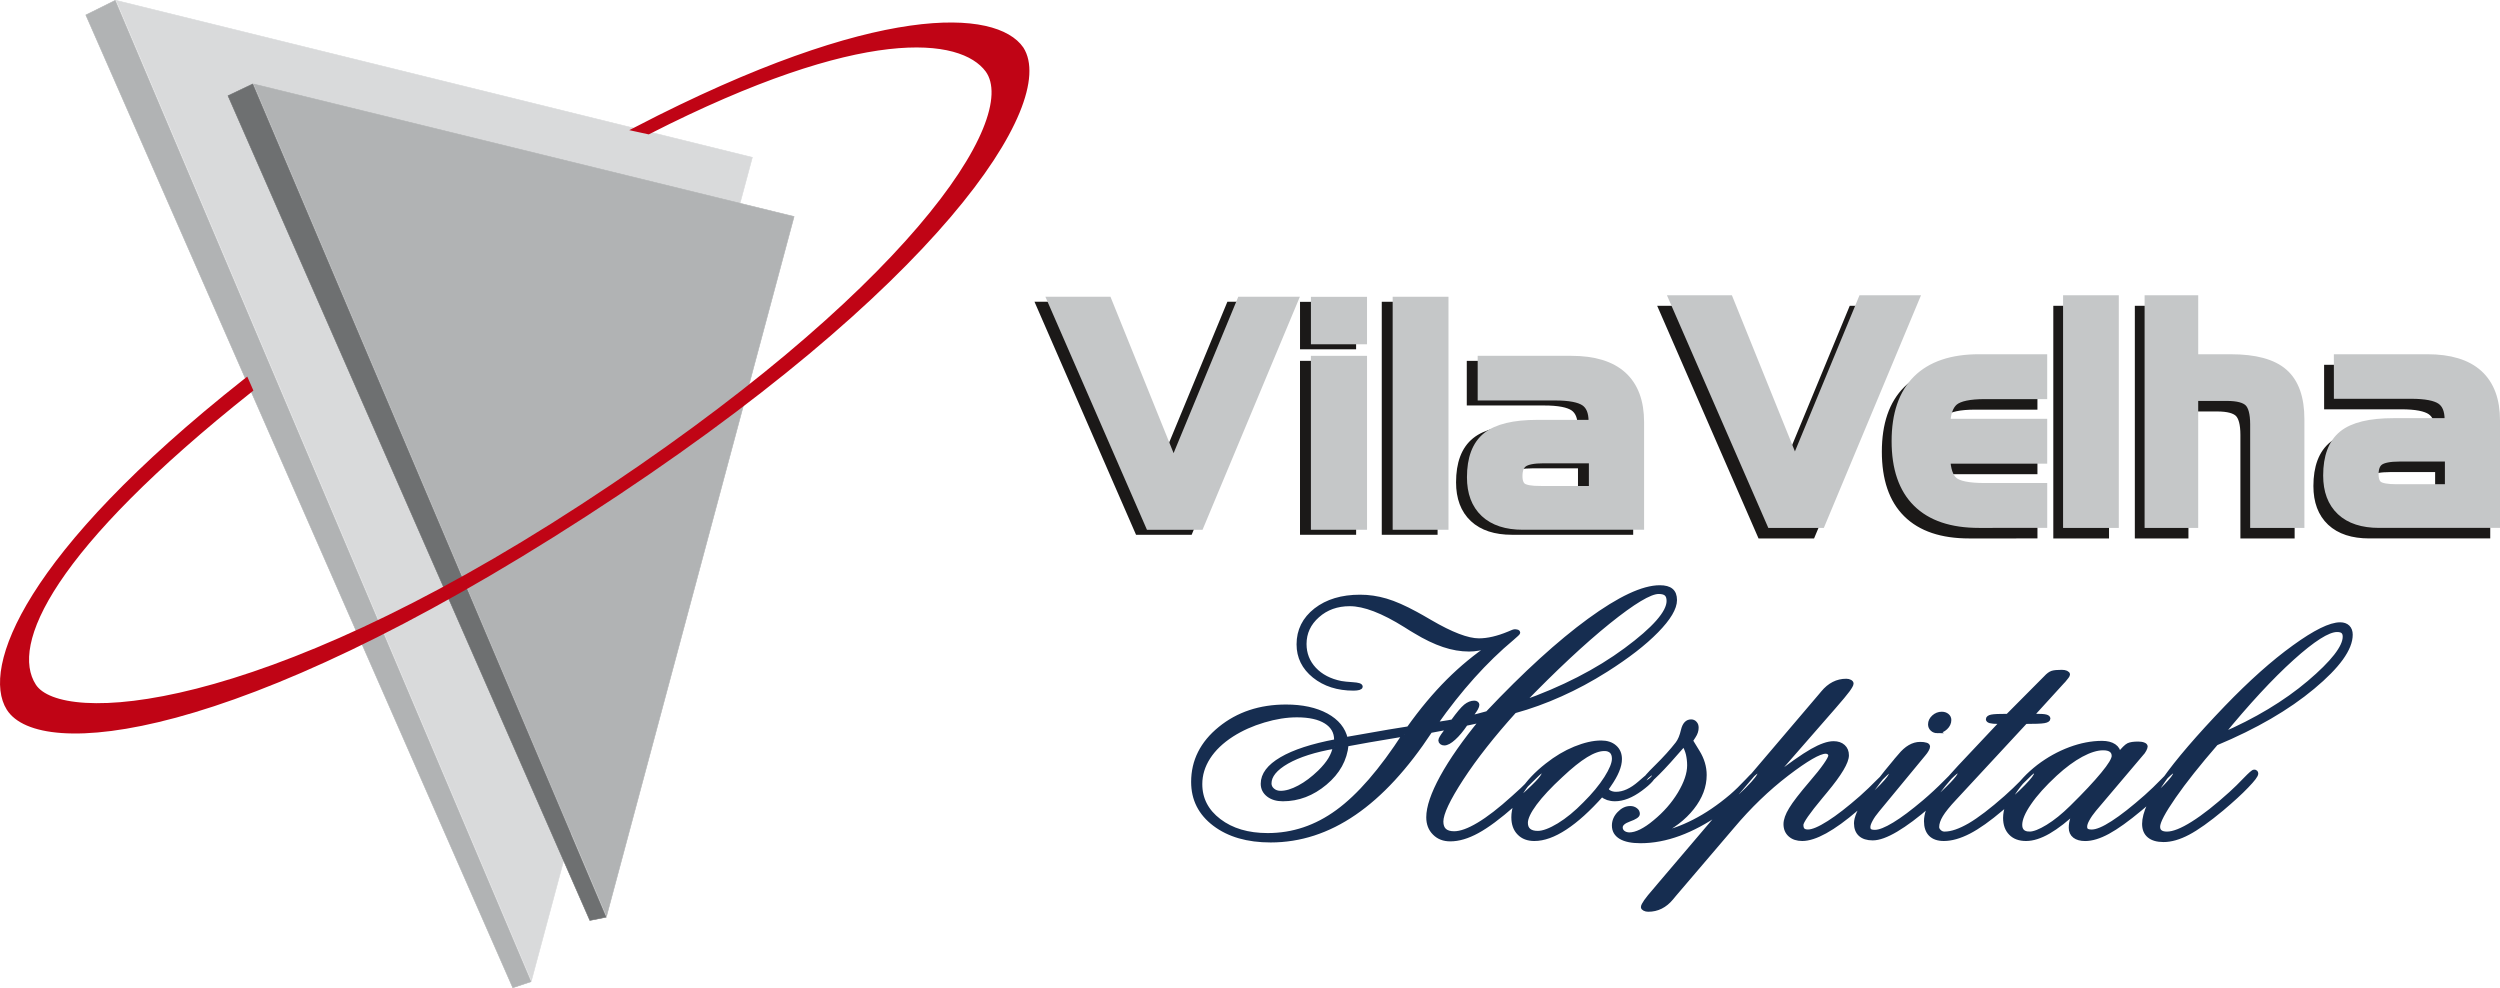 <?xml version="1.0" encoding="UTF-8" standalone="no"?>
<!-- Created with Inkscape (http://www.inkscape.org/) -->

<svg
   width="171.281mm"
   height="67.697mm"
   viewBox="0 0 171.281 67.697"
   version="1.1"
   id="svg8"
   inkscape:version="1.2.1 (9c6d41e410, 2022-07-14)"
   sodipodi:docname="logo.svg"
   xmlns:inkscape="http://www.inkscape.org/namespaces/inkscape"
   xmlns:sodipodi="http://sodipodi.sourceforge.net/DTD/sodipodi-0.dtd"
   xmlns="http://www.w3.org/2000/svg"
   xmlns:svg="http://www.w3.org/2000/svg"
   xmlns:rdf="http://www.w3.org/1999/02/22-rdf-syntax-ns#"
   xmlns:cc="http://creativecommons.org/ns#"
   xmlns:dc="http://purl.org/dc/elements/1.1/">
  <defs
     id="defs2" />
  <sodipodi:namedview
     id="base"
     pagecolor="#ffffff"
     bordercolor="#666666"
     borderopacity="1.0"
     inkscape:pageopacity="0.0"
     inkscape:pageshadow="2"
     inkscape:zoom="0.75722503"
     inkscape:cx="344.67957"
     inkscape:cy="177.62223"
     inkscape:document-units="mm"
     inkscape:current-layer="g5195"
     showgrid="false"
     inkscape:window-width="1280"
     inkscape:window-height="961"
     inkscape:window-x="1912"
     inkscape:window-y="-8"
     inkscape:window-maximized="1"
     inkscape:showpageshadow="2"
     inkscape:pagecheckerboard="0"
     inkscape:deskcolor="#d1d1d1" />
  <g
     inkscape:label="Camada 1"
     inkscape:groupmode="layer"
     id="layer1"
     transform="translate(-20.231,-101.723)">
    <g
       id="g5195"
       transform="translate(-42.935,10.29)"
       inkscape:export-xdpi="96"
       inkscape:export-ydpi="96">
      <g
         id="g1073"
         transform="translate(-1.747,0.349)"
         inkscape:export-xdpi="96"
         inkscape:export-ydpi="96">
        <path
           d="m 168.679,139.818 c -1.479,1.638 -2.688,3.174 -3.618,4.598 -0.929,1.425 -1.392,2.41 -1.392,2.952 0,0.269 0.074,0.471 0.218,0.602 0.144,0.131 0.362,0.198 0.65,0.198 0.445,0 1.004,-0.202 1.676,-0.605 0.672,-0.4 1.466,-1.013 2.378,-1.84 0.401,-0.348 0.803,-0.732 1.213,-1.148 0.41,-0.419 0.646,-0.629 0.703,-0.629 0.052,0 0.092,0.012 0.118,0.036 0.026,0.024 0.035,0.059 0.035,0.103 0,0.111 -0.153,0.325 -0.458,0.641 -0.305,0.317 -0.842,0.815 -1.61,1.496 -0.964,0.847 -1.78,1.456 -2.457,1.824 -0.672,0.368 -1.292,0.55 -1.863,0.55 -0.445,0 -0.807,-0.139 -1.087,-0.423 -0.284,-0.281 -0.423,-0.645 -0.423,-1.096 0,-0.693 0.314,-1.615 0.938,-2.758 0.628,-1.144 1.532,-2.438 2.719,-3.882 -0.144,0.036 -0.301,0.075 -0.476,0.115 -0.17,0.04 -0.371,0.079 -0.598,0.127 -0.284,0.419 -0.554,0.748 -0.821,0.985 -0.262,0.241 -0.484,0.36 -0.663,0.36 -0.079,0 -0.14,-0.02 -0.192,-0.063 -0.052,-0.043 -0.079,-0.091 -0.079,-0.146 0,-0.091 0.105,-0.273 0.31,-0.542 0.1,-0.142 0.183,-0.253 0.24,-0.336 -0.196,0.036 -0.428,0.083 -0.703,0.131 -0.271,0.051 -0.445,0.083 -0.524,0.099 -1.654,2.513 -3.386,4.392 -5.202,5.635 -1.815,1.246 -3.731,1.868 -5.743,1.868 -1.584,0 -2.867,-0.372 -3.849,-1.116 -0.978,-0.74 -1.466,-1.705 -1.466,-2.897 0,-1.444 0.615,-2.667 1.846,-3.668 1.231,-1.001 2.736,-1.504 4.521,-1.504 1.113,0 2.038,0.202 2.771,0.598 0.733,0.4 1.178,0.942 1.331,1.63 l 0.794,-0.139 c 1.684,-0.301 2.854,-0.499 3.5,-0.594 0.877,-1.235 1.78,-2.315 2.706,-3.241 0.925,-0.922 1.903,-1.729 2.933,-2.414 -0.306,0.091 -0.576,0.158 -0.816,0.202 -0.24,0.044 -0.467,0.063 -0.676,0.063 -0.563,0 -1.148,-0.099 -1.746,-0.301 -0.602,-0.202 -1.253,-0.514 -1.951,-0.938 -0.153,-0.087 -0.375,-0.222 -0.663,-0.408 -1.554,-0.973 -2.823,-1.46 -3.814,-1.46 -0.868,0 -1.602,0.261 -2.195,0.788 -0.598,0.526 -0.899,1.171 -0.899,1.935 0,0.665 0.227,1.239 0.672,1.717 0.45,0.479 1.056,0.795 1.824,0.95 0.179,0.032 0.45,0.059 0.812,0.083 0.362,0.024 0.541,0.079 0.541,0.174 0,0.036 -0.044,0.071 -0.131,0.099 -0.092,0.024 -0.214,0.04 -0.367,0.04 -1.082,0 -1.981,-0.289 -2.697,-0.863 -0.716,-0.578 -1.073,-1.302 -1.073,-2.176 0,-0.958 0.393,-1.741 1.174,-2.355 0.785,-0.609 1.798,-0.914 3.046,-0.914 0.594,0 1.187,0.087 1.776,0.261 0.589,0.174 1.27,0.475 2.047,0.898 0.227,0.123 0.559,0.309 0.982,0.558 1.449,0.847 2.562,1.274 3.338,1.274 0.602,0 1.287,-0.158 2.047,-0.475 0.218,-0.103 0.362,-0.15 0.419,-0.15 0.087,0.008 0.144,0.02 0.179,0.032 0.035,0.016 0.052,0.04 0.052,0.071 0,0.032 -0.135,0.162 -0.41,0.396 -1.842,1.535 -3.596,3.49 -5.267,5.865 0.105,-0.016 0.244,-0.036 0.423,-0.059 0.349,-0.051 0.602,-0.095 0.755,-0.127 0.384,-0.534 0.676,-0.878 0.873,-1.041 0.201,-0.162 0.406,-0.245 0.611,-0.245 0.066,0 0.118,0.016 0.157,0.048 0.039,0.032 0.057,0.063 0.057,0.103 0,0.123 -0.105,0.324 -0.319,0.601 -0.083,0.111 -0.153,0.198 -0.205,0.269 0.284,-0.055 0.668,-0.15 1.152,-0.289 l 0.052,-0.012 c 2.579,-2.73 4.909,-4.848 6.978,-6.359 2.073,-1.512 3.683,-2.267 4.835,-2.267 0.358,0 0.62,0.071 0.79,0.214 0.17,0.142 0.257,0.364 0.257,0.669 0,0.554 -0.419,1.262 -1.261,2.121 -0.838,0.859 -1.99,1.749 -3.456,2.679 -1.039,0.657 -2.077,1.215 -3.116,1.678 -1.034,0.467 -2.09,0.847 -3.164,1.148 z m -7.554,1.591 -0.218,0.036 c -1.719,0.285 -2.967,0.499 -3.731,0.649 -0.096,1.025 -0.585,1.911 -1.466,2.647 -0.882,0.74 -1.85,1.108 -2.906,1.108 -0.41,0 -0.742,-0.099 -0.999,-0.297 -0.253,-0.198 -0.384,-0.455 -0.384,-0.772 0,-0.633 0.428,-1.199 1.287,-1.702 0.855,-0.503 2.103,-0.91 3.74,-1.219 v -0.103 c 0,-0.518 -0.236,-0.926 -0.703,-1.219 -0.471,-0.293 -1.126,-0.439 -1.972,-0.439 -0.716,0 -1.475,0.119 -2.274,0.36 -0.803,0.237 -1.527,0.562 -2.173,0.973 -0.707,0.455 -1.248,0.973 -1.619,1.551 -0.371,0.582 -0.554,1.187 -0.554,1.82 0,1.013 0.428,1.848 1.292,2.505 0.86,0.657 1.968,0.985 3.321,0.985 1.724,0 3.317,-0.534 4.783,-1.607 1.466,-1.068 2.994,-2.829 4.578,-5.279 z m -4.757,0.835 c -1.379,0.237 -2.47,0.586 -3.273,1.041 -0.799,0.459 -1.2,0.95 -1.2,1.472 0,0.178 0.07,0.328 0.218,0.455 0.144,0.123 0.323,0.186 0.537,0.186 0.375,0 0.799,-0.127 1.27,-0.38 0.471,-0.249 0.938,-0.602 1.401,-1.049 0.314,-0.309 0.554,-0.602 0.72,-0.878 0.166,-0.281 0.275,-0.562 0.327,-0.847 z m 12.826,-3.004 c 2.775,-0.981 5.145,-2.196 7.1,-3.641 1.955,-1.444 2.933,-2.56 2.933,-3.34 0,-0.214 -0.052,-0.372 -0.157,-0.467 -0.109,-0.099 -0.279,-0.146 -0.519,-0.146 -0.589,0 -1.733,0.689 -3.439,2.062 -1.706,1.377 -3.679,3.221 -5.917,5.532 z m 5.638,3.166 c -0.349,0 -0.768,0.146 -1.252,0.443 -0.489,0.301 -1.056,0.756 -1.715,1.377 -0.777,0.716 -1.37,1.353 -1.785,1.911 -0.41,0.558 -0.62,0.997 -0.62,1.322 0,0.226 0.07,0.396 0.205,0.51 0.14,0.115 0.336,0.174 0.602,0.174 0.375,0 0.855,-0.182 1.444,-0.538 0.589,-0.36 1.183,-0.847 1.776,-1.456 0.615,-0.609 1.1,-1.199 1.458,-1.761 0.358,-0.566 0.537,-1.005 0.537,-1.322 0,-0.218 -0.057,-0.384 -0.17,-0.495 -0.118,-0.111 -0.275,-0.166 -0.48,-0.166 z m -0.179,3.142 c -0.895,1.005 -1.728,1.757 -2.501,2.263 -0.772,0.506 -1.475,0.76 -2.116,0.76 -0.441,0 -0.794,-0.131 -1.052,-0.4 -0.262,-0.265 -0.393,-0.629 -0.393,-1.096 0,-0.554 0.205,-1.148 0.607,-1.777 0.406,-0.633 0.973,-1.231 1.706,-1.804 0.615,-0.487 1.253,-0.867 1.911,-1.136 0.663,-0.269 1.261,-0.408 1.798,-0.408 0.393,0 0.707,0.103 0.938,0.309 0.236,0.206 0.353,0.483 0.353,0.831 0,0.487 -0.244,1.076 -0.729,1.773 -0.109,0.154 -0.166,0.241 -0.166,0.265 0,0.095 0.061,0.174 0.183,0.237 0.127,0.067 0.271,0.099 0.441,0.099 0.515,0 1.052,-0.245 1.615,-0.736 0.559,-0.491 0.873,-0.736 0.93,-0.736 0.026,0 0.048,0.008 0.061,0.024 0.013,0.016 0.018,0.04 0.018,0.067 0,0.257 -0.314,0.613 -0.938,1.072 -0.628,0.463 -1.213,0.693 -1.759,0.693 -0.188,0 -0.353,-0.028 -0.497,-0.075 -0.148,-0.051 -0.284,-0.127 -0.41,-0.226 z m 3.862,2.675 c 0.781,-0.139 1.602,-0.427 2.453,-0.863 0.855,-0.435 1.706,-1.013 2.557,-1.733 0.349,-0.301 0.716,-0.657 1.095,-1.064 0.38,-0.412 0.615,-0.617 0.707,-0.617 0.052,0 0.087,0.008 0.105,0.024 0.017,0.016 0.026,0.048 0.026,0.095 0,0.154 -0.275,0.51 -0.825,1.064 -0.55,0.558 -1.191,1.1 -1.925,1.622 -0.93,0.649 -1.846,1.14 -2.749,1.472 -0.903,0.332 -1.785,0.499 -2.649,0.499 -0.594,0 -1.047,-0.091 -1.362,-0.277 -0.31,-0.186 -0.467,-0.451 -0.467,-0.799 0,-0.309 0.118,-0.59 0.354,-0.835 0.236,-0.249 0.493,-0.372 0.772,-0.372 0.144,0 0.271,0.04 0.371,0.119 0.105,0.075 0.153,0.17 0.153,0.289 0,0.123 -0.196,0.253 -0.585,0.392 -0.393,0.142 -0.589,0.317 -0.589,0.534 0,0.131 0.052,0.241 0.157,0.332 0.109,0.087 0.249,0.135 0.419,0.143 0.236,0 0.506,-0.071 0.803,-0.218 0.301,-0.15 0.615,-0.36 0.947,-0.641 0.698,-0.57 1.266,-1.219 1.702,-1.939 0.432,-0.724 0.65,-1.365 0.65,-1.931 0,-0.269 -0.031,-0.526 -0.087,-0.772 -0.061,-0.241 -0.153,-0.463 -0.271,-0.653 -0.759,0.878 -1.353,1.535 -1.785,1.963 -0.428,0.431 -0.698,0.645 -0.812,0.645 -0.031,0 -0.057,-0.012 -0.074,-0.032 -0.018,-0.016 -0.026,-0.055 -0.026,-0.107 0,-0.103 0.279,-0.427 0.838,-0.973 0.559,-0.55 1.03,-1.072 1.414,-1.567 0.162,-0.21 0.288,-0.514 0.38,-0.914 0.096,-0.404 0.284,-0.605 0.563,-0.605 0.113,0 0.205,0.04 0.275,0.123 0.074,0.079 0.109,0.182 0.109,0.309 0,0.198 -0.061,0.396 -0.192,0.59 -0.127,0.194 -0.192,0.297 -0.192,0.313 0,0 0.157,0.257 0.467,0.764 0.314,0.511 0.467,1.037 0.467,1.579 0,0.78 -0.284,1.531 -0.851,2.248 -0.563,0.72 -1.349,1.318 -2.344,1.797 z m 1.113,4.163 c -0.052,0.063 -0.114,0.139 -0.192,0.233 -0.441,0.534 -0.973,0.799 -1.597,0.799 -0.1,0 -0.192,-0.02 -0.262,-0.059 -0.074,-0.04 -0.109,-0.079 -0.109,-0.127 0,-0.154 0.271,-0.538 0.807,-1.148 0.161,-0.194 0.288,-0.344 0.38,-0.451 l 10.971,-12.893 c 0.044,-0.055 0.1,-0.119 0.166,-0.198 0.454,-0.55 0.991,-0.823 1.61,-0.823 0.105,0 0.192,0.02 0.262,0.059 0.074,0.04 0.109,0.083 0.109,0.138 0,0.075 -0.083,0.23 -0.253,0.463 -0.17,0.233 -0.484,0.605 -0.934,1.124 l -4.373,5.01 c 1.287,-0.989 2.234,-1.658 2.837,-1.998 0.607,-0.344 1.1,-0.518 1.484,-0.518 0.284,0 0.506,0.075 0.672,0.226 0.166,0.15 0.249,0.356 0.249,0.609 0,0.463 -0.484,1.278 -1.457,2.446 l -0.039,0.048 -0.279,0.336 c -0.895,1.072 -1.344,1.721 -1.344,1.935 0,0.162 0.039,0.281 0.109,0.348 0.074,0.071 0.188,0.103 0.34,0.103 0.314,0 0.785,-0.198 1.418,-0.601 0.633,-0.4 1.37,-0.977 2.226,-1.725 0.393,-0.348 0.79,-0.732 1.2,-1.148 0.41,-0.419 0.646,-0.629 0.703,-0.629 0.052,0 0.087,0.012 0.105,0.032 0.018,0.02 0.026,0.055 0.026,0.107 0,0.135 -0.21,0.415 -0.624,0.843 -0.41,0.427 -0.991,0.958 -1.732,1.583 -0.807,0.696 -1.523,1.211 -2.138,1.551 -0.62,0.34 -1.143,0.51 -1.58,0.51 -0.349,0 -0.628,-0.091 -0.838,-0.277 -0.209,-0.186 -0.314,-0.431 -0.314,-0.744 0,-0.285 0.122,-0.629 0.367,-1.029 0.24,-0.404 0.716,-1.017 1.423,-1.844 0.393,-0.455 0.707,-0.847 0.934,-1.175 0.231,-0.328 0.345,-0.546 0.345,-0.645 0,-0.079 -0.026,-0.142 -0.087,-0.19 -0.061,-0.051 -0.135,-0.075 -0.231,-0.075 -0.423,0 -1.305,0.507 -2.64,1.527 -1.331,1.021 -2.579,2.224 -3.74,3.605 z m 18.036,-11.199 c -0.153,0 -0.275,-0.043 -0.375,-0.135 -0.096,-0.087 -0.148,-0.202 -0.148,-0.34 0,-0.194 0.083,-0.364 0.244,-0.511 0.161,-0.146 0.349,-0.222 0.563,-0.222 0.153,0 0.279,0.043 0.375,0.123 0.1,0.083 0.148,0.186 0.148,0.309 0,0.202 -0.083,0.38 -0.249,0.538 -0.166,0.158 -0.353,0.237 -0.559,0.237 z m -4.115,5.413 c -0.196,0.233 -0.349,0.451 -0.458,0.657 -0.113,0.206 -0.166,0.368 -0.166,0.491 0,0.119 0.03,0.202 0.1,0.249 0.07,0.051 0.183,0.075 0.345,0.075 0.305,0 0.746,-0.174 1.318,-0.522 0.572,-0.344 1.257,-0.859 2.06,-1.539 0.493,-0.419 0.977,-0.867 1.449,-1.345 0.471,-0.479 0.738,-0.72 0.799,-0.72 0.052,0 0.092,0.012 0.122,0.036 0.03,0.024 0.044,0.059 0.044,0.103 0,0.111 -0.175,0.344 -0.524,0.708 -0.349,0.364 -0.864,0.851 -1.545,1.46 -0.855,0.744 -1.61,1.306 -2.265,1.694 -0.655,0.388 -1.191,0.582 -1.61,0.582 -0.375,0 -0.659,-0.091 -0.855,-0.269 -0.196,-0.178 -0.297,-0.435 -0.297,-0.776 0,-0.712 0.903,-2.137 2.71,-4.278 l 0.026,-0.036 c 0.07,-0.075 0.157,-0.182 0.271,-0.313 0.441,-0.542 0.908,-0.811 1.392,-0.811 0.17,0 0.306,0.016 0.401,0.048 0.1,0.028 0.148,0.075 0.148,0.139 0,0.051 -0.026,0.131 -0.083,0.23 -0.057,0.103 -0.127,0.198 -0.209,0.293 z m 8.514,-6.05 h -0.231 c -0.262,0 -0.45,-0.016 -0.563,-0.048 -0.109,-0.032 -0.166,-0.075 -0.166,-0.138 0,-0.091 0.083,-0.154 0.249,-0.19 0.166,-0.036 0.537,-0.051 1.109,-0.051 l 2.597,-2.612 c 0.17,-0.186 0.323,-0.297 0.458,-0.34 0.135,-0.043 0.358,-0.063 0.663,-0.063 0.122,0 0.223,0.02 0.301,0.055 0.083,0.04 0.122,0.083 0.122,0.131 0,0.059 -0.1,0.206 -0.305,0.439 l -0.039,0.035 -2.147,2.355 h 0.371 c 0.279,0 0.48,0.012 0.598,0.044 0.122,0.032 0.179,0.083 0.179,0.15 0,0.087 -0.1,0.146 -0.297,0.182 -0.201,0.036 -0.628,0.051 -1.274,0.051 l -4.844,5.227 c -0.445,0.471 -0.755,0.859 -0.934,1.155 -0.179,0.297 -0.271,0.57 -0.271,0.815 0,0.111 0.052,0.21 0.148,0.301 0.096,0.095 0.214,0.143 0.354,0.143 0.476,0 1.047,-0.198 1.719,-0.586 0.668,-0.392 1.492,-1.021 2.47,-1.884 0.393,-0.348 0.794,-0.732 1.204,-1.148 0.41,-0.419 0.641,-0.629 0.703,-0.629 0.052,0 0.092,0.012 0.122,0.036 0.031,0.024 0.044,0.059 0.044,0.103 0,0.135 -0.218,0.423 -0.659,0.879 -0.436,0.451 -1.008,0.966 -1.706,1.547 -0.842,0.716 -1.584,1.243 -2.217,1.571 -0.637,0.328 -1.213,0.491 -1.732,0.491 -0.401,0 -0.707,-0.107 -0.916,-0.317 -0.21,-0.214 -0.31,-0.518 -0.31,-0.91 0,-0.443 0.17,-0.946 0.515,-1.508 0.345,-0.566 0.943,-1.298 1.785,-2.204 z m 1.894,7.641 c 0.305,0 0.72,-0.162 1.244,-0.483 0.524,-0.321 1.069,-0.76 1.632,-1.314 0.93,-0.914 1.641,-1.674 2.138,-2.279 0.502,-0.605 0.751,-1.021 0.751,-1.235 0,-0.17 -0.061,-0.301 -0.179,-0.388 -0.122,-0.091 -0.301,-0.135 -0.537,-0.135 -0.428,0 -0.925,0.154 -1.493,0.459 -0.563,0.305 -1.161,0.744 -1.78,1.314 -0.768,0.712 -1.362,1.369 -1.776,1.979 -0.419,0.605 -0.628,1.104 -0.628,1.488 0,0.194 0.052,0.34 0.161,0.443 0.105,0.099 0.262,0.15 0.467,0.15 z m 3.247,-1.615 c -0.716,0.673 -1.362,1.175 -1.933,1.504 -0.572,0.328 -1.087,0.491 -1.545,0.491 -0.454,0 -0.807,-0.127 -1.06,-0.388 -0.257,-0.257 -0.384,-0.613 -0.384,-1.06 0,-0.526 0.205,-1.108 0.62,-1.749 0.415,-0.641 0.973,-1.239 1.68,-1.785 0.672,-0.51 1.388,-0.906 2.147,-1.191 0.759,-0.281 1.492,-0.423 2.199,-0.423 0.349,0 0.628,0.071 0.834,0.21 0.201,0.139 0.314,0.329 0.332,0.57 0.279,-0.348 0.493,-0.558 0.633,-0.629 0.14,-0.067 0.362,-0.103 0.672,-0.103 0.161,0 0.288,0.02 0.38,0.059 0.096,0.035 0.144,0.087 0.144,0.15 0,0.043 -0.031,0.123 -0.083,0.23 -0.057,0.111 -0.127,0.206 -0.214,0.293 l -3.221,3.803 c -0.196,0.237 -0.349,0.459 -0.458,0.661 -0.113,0.198 -0.17,0.368 -0.17,0.507 0,0.119 0.035,0.202 0.105,0.249 0.07,0.051 0.183,0.075 0.345,0.075 0.332,0 0.812,-0.198 1.431,-0.601 0.624,-0.4 1.388,-1.001 2.291,-1.797 0.375,-0.332 0.755,-0.7 1.143,-1.1 0.388,-0.404 0.615,-0.605 0.685,-0.605 0.048,0 0.087,0.012 0.113,0.036 0.026,0.024 0.039,0.059 0.039,0.103 0,0.127 -0.223,0.415 -0.659,0.867 -0.441,0.451 -1.012,0.97 -1.719,1.559 -0.877,0.732 -1.615,1.262 -2.208,1.583 -0.589,0.321 -1.113,0.479 -1.567,0.479 -0.314,0 -0.559,-0.067 -0.733,-0.202 -0.175,-0.135 -0.262,-0.328 -0.262,-0.574 0,-0.226 0.035,-0.435 0.109,-0.637 0.07,-0.202 0.175,-0.396 0.314,-0.582 z m 9.548,-4.555 c -1.2,1.385 -2.165,2.596 -2.889,3.641 -0.724,1.045 -1.087,1.729 -1.087,2.062 0,0.154 0.048,0.273 0.148,0.348 0.096,0.079 0.249,0.119 0.454,0.119 0.436,0 1.026,-0.233 1.772,-0.704 0.746,-0.467 1.61,-1.148 2.601,-2.046 0.314,-0.285 0.642,-0.605 0.982,-0.962 0.345,-0.356 0.545,-0.534 0.615,-0.534 0.052,0 0.092,0.012 0.113,0.036 0.026,0.024 0.039,0.059 0.039,0.103 0,0.127 -0.214,0.412 -0.646,0.859 -0.428,0.451 -0.999,0.97 -1.706,1.567 -0.938,0.78 -1.711,1.33 -2.322,1.65 -0.607,0.321 -1.17,0.483 -1.68,0.483 -0.432,0 -0.768,-0.095 -0.995,-0.285 -0.231,-0.19 -0.345,-0.467 -0.345,-0.827 0,-0.72 0.458,-1.729 1.375,-3.027 0.912,-1.298 2.33,-2.948 4.25,-4.95 1.663,-1.725 3.208,-3.106 4.648,-4.143 1.436,-1.041 2.487,-1.559 3.164,-1.559 0.227,0 0.406,0.063 0.537,0.19 0.127,0.127 0.192,0.305 0.192,0.526 0,0.966 -0.864,2.168 -2.592,3.605 -1.724,1.44 -3.932,2.723 -6.629,3.85 z m 0.345,-0.57 c 2.378,-1.025 4.381,-2.232 6.009,-3.609 1.628,-1.381 2.444,-2.426 2.444,-3.138 0,-0.154 -0.039,-0.265 -0.122,-0.34 -0.079,-0.075 -0.214,-0.111 -0.401,-0.111 -0.607,0 -1.628,0.649 -3.068,1.947 -1.44,1.298 -3.059,3.051 -4.861,5.251 z"
           style="fill:#162d50;fill-opacity:1;fill-rule:evenodd;stroke:#162d50;stroke-width:0.265;stroke-opacity:1"
           id="path939"
           inkscape:connector-curvature="0" />
        <path
           d="m 185.641,127.599 -6.619,-15.189 h 3.625 l 4.567,11.313 4.68,-11.313 h 3.4 l -6.344,15.189 z m 14.188,0 c -1.844,0 -3.241,-0.469 -4.19,-1.411 -0.949,-0.938 -1.421,-2.328 -1.421,-4.158 0,-1.834 0.476,-3.22 1.425,-4.165 0.952,-0.942 2.349,-1.414 4.186,-1.414 h 4.299 v 2.324 h -3.897 c -1.065,0 -1.784,0.152 -2.155,0.455 -0.367,0.303 -0.564,0.85 -0.592,1.643 h 6.644 v 2.324 h -6.644 c 0.028,0.801 0.212,1.344 0.554,1.636 0.339,0.293 1.065,0.441 2.176,0.441 h 3.915 v 2.324 z m 9.204,0 h -3.068 v -15.189 h 3.068 z m 2.518,-15.189 h 2.923 v 4.042 h 2.613 c 1.64,0 2.828,0.321 3.562,0.966 0.734,0.642 1.1,1.682 1.1,3.114 v 7.067 h -2.966 v -6.725 c 0,-0.765 -0.141,-1.287 -0.42,-1.562 -0.279,-0.275 -0.793,-0.413 -1.545,-0.413 h -2.345 v 8.7 h -2.923 z m 16.882,12.946 h 3.692 v -2.303 h -3.474 c -0.688,0 -1.164,0.092 -1.428,0.279 -0.261,0.187 -0.391,0.511 -0.391,0.97 0,0.395 0.106,0.667 0.314,0.822 0.212,0.155 0.642,0.233 1.287,0.233 z m -3.915,-8.905 h 6.034 c 1.523,0 2.67,0.349 3.442,1.047 0.772,0.702 1.157,1.739 1.157,3.114 v 6.986 h -7.917 c -1.107,0 -1.961,-0.279 -2.557,-0.836 -0.596,-0.561 -0.892,-1.351 -0.892,-2.377 0,-1.27 0.342,-2.176 1.03,-2.73 0.684,-0.55 1.823,-0.825 3.414,-0.825 h 3.876 v -0.279 c 0,-0.663 -0.194,-1.128 -0.582,-1.397 -0.391,-0.268 -1.086,-0.402 -2.084,-0.402 h -4.92 z"
           style="fill:#1b1918;fill-rule:evenodd;stroke:#1b1918;stroke-width:0.75;stroke-linecap:butt;stroke-linejoin:miter;stroke-dasharray:none"
           id="path941"
           inkscape:connector-curvature="0" />
        <g
           transform="matrix(0.265,0,0,0.265,39.08,46.183)"
           id="Layer1014">
          <path
             d="m 478.118,264.149 h 22.806 c 5.758,0 10.09,1.32 13.009,3.958 2.919,2.653 4.372,6.571 4.372,11.77 v 26.404 h -29.924 c -4.185,0 -7.411,-1.053 -9.663,-3.159 -2.253,-2.119 -3.372,-5.105 -3.372,-8.984 0,-4.798 1.293,-8.224 3.892,-10.316 2.586,-2.079 6.891,-3.119 12.902,-3.119 h 14.648 v -1.053 c 0,-2.506 -0.733,-4.265 -2.199,-5.278 -1.48,-1.013 -4.105,-1.519 -7.877,-1.519 h -18.594 z m 14.795,33.655 h 13.955 v -8.703 h -13.129 c -2.599,0 -4.399,0.347 -5.398,1.053 -0.986,0.706 -1.48,1.933 -1.48,3.665 0,1.493 0.4,2.519 1.186,3.106 0.8,0.586 2.426,0.879 4.865,0.879 z"
             style="fill:#1b1918;fill-rule:evenodd;stroke:#1b1918;stroke-width:2.835;stroke-linecap:butt;stroke-linejoin:miter;stroke-dasharray:none"
             id="path943"
             inkscape:connector-curvature="0" />
          <path
             d="M 467.735,306.281 H 456.139 V 248.874 H 467.735 Z"
             style="fill:#1b1918;fill-rule:evenodd;stroke:#1b1918;stroke-width:2.835;stroke-linecap:butt;stroke-linejoin:miter;stroke-dasharray:none"
             id="path945"
             inkscape:connector-curvature="0" />
          <path
             d="m 446.675,306.281 h -11.676 v -42.133 h 11.676 z"
             style="fill:#1b1918;fill-rule:evenodd;stroke:#1b1918;stroke-width:2.835;stroke-linecap:butt;stroke-linejoin:miter;stroke-dasharray:none"
             id="path947"
             inkscape:connector-curvature="0" />
          <path
             d="m 446.675,258.332 h -11.676 v -9.444 h 11.676 z"
             style="fill:#1b1918;fill-rule:evenodd;stroke:#1b1918;stroke-width:2.826;stroke-linecap:butt;stroke-linejoin:miter;stroke-dasharray:none"
             id="path949"
             inkscape:connector-curvature="0" />
          <path
             d="m 392.12,306.281 -25.018,-57.407 h 13.702 l 17.261,42.759 17.687,-42.759 h 12.849 l -23.979,57.407 z"
             style="fill:#1b1918;fill-rule:evenodd;stroke:#1b1918;stroke-width:2.835;stroke-linecap:butt;stroke-linejoin:miter;stroke-dasharray:none"
             id="path951"
             inkscape:connector-curvature="0" />
        </g>
        <g
           transform="matrix(0.265,0,0,0.265,39.08,46.183)"
           id="Layer1015">
          <path
             d="m 480.936,262.852 h 22.806 c 5.758,0 10.09,1.32 13.009,3.958 2.919,2.653 4.372,6.571 4.372,11.77 v 26.404 h -29.924 c -4.185,0 -7.411,-1.053 -9.663,-3.159 -2.253,-2.119 -3.372,-5.105 -3.372,-8.984 0,-4.798 1.293,-8.224 3.892,-10.316 2.586,-2.079 6.891,-3.119 12.903,-3.119 h 14.648 v -1.053 c 0,-2.506 -0.733,-4.265 -2.199,-5.278 -1.48,-1.013 -4.105,-1.519 -7.877,-1.519 h -18.594 z m 14.795,33.655 h 13.955 v -8.704 h -13.129 c -2.599,0 -4.399,0.347 -5.398,1.053 -0.986,0.706 -1.48,1.933 -1.48,3.665 0,1.493 0.4,2.519 1.186,3.106 0.8,0.586 2.426,0.879 4.865,0.879 z"
             style="fill:#c5c7c8;fill-rule:evenodd;stroke:#c5c7c8;stroke-width:2.835;stroke-linecap:butt;stroke-linejoin:miter;stroke-dasharray:none"
             id="path954"
             inkscape:connector-curvature="0" />
          <path
             d="m 470.553,304.985 h -11.596 v -57.407 h 11.596 z"
             style="fill:#c5c7c8;fill-rule:evenodd;stroke:#c5c7c8;stroke-width:2.835;stroke-linecap:butt;stroke-linejoin:miter;stroke-dasharray:none"
             id="path956"
             inkscape:connector-curvature="0" />
          <path
             d="M 449.493,304.985 H 437.817 V 262.852 h 11.676 z"
             style="fill:#c5c7c8;fill-rule:evenodd;stroke:#c5c7c8;stroke-width:2.835;stroke-linecap:butt;stroke-linejoin:miter;stroke-dasharray:none"
             id="path958"
             inkscape:connector-curvature="0" />
          <path
             d="m 449.493,257.035 h -11.676 v -9.444 h 11.676 z"
             style="fill:#c5c7c8;fill-rule:evenodd;stroke:#c5c7c8;stroke-width:2.826;stroke-linecap:butt;stroke-linejoin:miter;stroke-dasharray:none"
             id="path960"
             inkscape:connector-curvature="0" />
          <path
             d="m 394.938,304.985 -25.018,-57.407 h 13.702 l 17.261,42.759 17.687,-42.759 h 12.849 l -23.979,57.407 z"
             style="fill:#c5c7c8;fill-rule:evenodd;stroke:#c5c7c8;stroke-width:2.835;stroke-linecap:butt;stroke-linejoin:miter;stroke-dasharray:none"
             id="path962"
             inkscape:connector-curvature="0" />
        </g>
        <path
           d="m 186.31,126.877 -6.619,-15.189 h 3.625 l 4.567,11.313 4.68,-11.313 h 3.4 l -6.344,15.189 z m 14.188,0 c -1.844,0 -3.241,-0.469 -4.19,-1.411 -0.949,-0.938 -1.421,-2.328 -1.421,-4.158 0,-1.834 0.476,-3.22 1.425,-4.165 0.952,-0.942 2.349,-1.414 4.186,-1.414 h 4.299 v 2.324 h -3.897 c -1.065,0 -1.784,0.152 -2.155,0.455 -0.367,0.303 -0.564,0.85 -0.592,1.643 h 6.644 v 2.324 h -6.644 c 0.028,0.801 0.212,1.344 0.554,1.636 0.339,0.293 1.065,0.441 2.176,0.441 h 3.915 v 2.324 z m 9.204,0 h -3.068 v -15.189 h 3.068 z m 2.518,-15.189 h 2.923 v 4.042 h 2.613 c 1.64,0 2.828,0.321 3.562,0.966 0.734,0.642 1.1,1.682 1.1,3.114 v 7.067 h -2.966 v -6.725 c 0,-0.765 -0.141,-1.287 -0.42,-1.562 -0.279,-0.275 -0.793,-0.413 -1.545,-0.413 h -2.345 v 8.7 h -2.923 z m 16.882,12.946 h 3.692 v -2.303 h -3.474 c -0.688,0 -1.164,0.092 -1.428,0.279 -0.261,0.187 -0.391,0.511 -0.391,0.97 0,0.395 0.106,0.667 0.314,0.822 0.212,0.155 0.642,0.233 1.287,0.233 z m -3.915,-8.905 h 6.034 c 1.523,0 2.67,0.349 3.442,1.047 0.772,0.702 1.157,1.739 1.157,3.114 v 6.986 h -7.917 c -1.107,0 -1.961,-0.279 -2.557,-0.836 -0.596,-0.561 -0.892,-1.351 -0.892,-2.377 0,-1.27 0.342,-2.176 1.03,-2.73 0.684,-0.55 1.823,-0.825 3.414,-0.825 h 3.876 v -0.279 c 0,-0.663 -0.194,-1.128 -0.582,-1.396 -0.391,-0.268 -1.086,-0.402 -2.084,-0.402 h -4.92 z"
           style="fill:#c5c7c8;fill-rule:evenodd;stroke:#c5c7c8;stroke-width:0.75;stroke-linecap:butt;stroke-linejoin:miter;stroke-dasharray:none"
           id="path965"
           inkscape:connector-curvature="0" />
        <path
           d="m 70.793,92.11 2.015,-1.001 28.488,67.233 -1.252,0.415 z"
           style="fill:#b1b3b4;fill-rule:evenodd;stroke:#b1b3b4;stroke-width:0.038;stroke-linecap:butt;stroke-linejoin:miter;stroke-dasharray:none"
           id="path968"
           inkscape:connector-curvature="0" />
        <path
           d="M 72.874,91.112 116.459,101.865 101.323,158.274 Z"
           style="fill:#d9dadb;fill-rule:evenodd;stroke:#d9dadb;stroke-width:0.038;stroke-linecap:butt;stroke-linejoin:miter;stroke-dasharray:none"
           id="path970"
           inkscape:connector-curvature="0" />
        <path
           d="m 80.534,97.643 1.695,-0.806 24.215,57.084 -1.119,0.226 z"
           style="fill:#6e7071;fill-rule:evenodd;stroke:#6e7071;stroke-width:0.038;stroke-linecap:butt;stroke-linejoin:miter;stroke-dasharray:none"
           id="path972"
           inkscape:connector-curvature="0" />
        <path
           d="m 82.296,96.841 37.022,9.078 -12.849,47.941 z"
           style="fill:#b1b3b4;fill-rule:evenodd;stroke:#b1b3b4;stroke-width:0.038;stroke-linecap:butt;stroke-linejoin:miter;stroke-dasharray:none"
           id="path974"
           inkscape:connector-curvature="0" />
        <path
           d="m 108.539,99.933 c 16.621,-8.613 24.614,-8.006 26.34,-5.495 2.325,3.629 -5.616,16.164 -29.889,31.866 -24.274,15.702 -37.393,16.606 -39.464,13.307 -1.683,-2.68 1.051,-10.434 16.183,-22.39 l 0.075,-0.059 0.275,0.626 c -13.614,10.814 -16.7,17.408 -14.838,20.297 1.862,2.889 15.444,2.141 37.598,-12.289 22.153,-14.43 30.264,-26.456 27.769,-29.916 -1.814,-2.447 -8.601,-3.239 -23.251,4.226 z"
           style="fill:#c00415;fill-rule:evenodd;stroke:#c00415;stroke-width:0.351;stroke-linecap:butt;stroke-linejoin:miter;stroke-dasharray:none"
           id="path976-5"
           inkscape:connector-curvature="0" />
      </g>
    </g>
  </g>
</svg>
